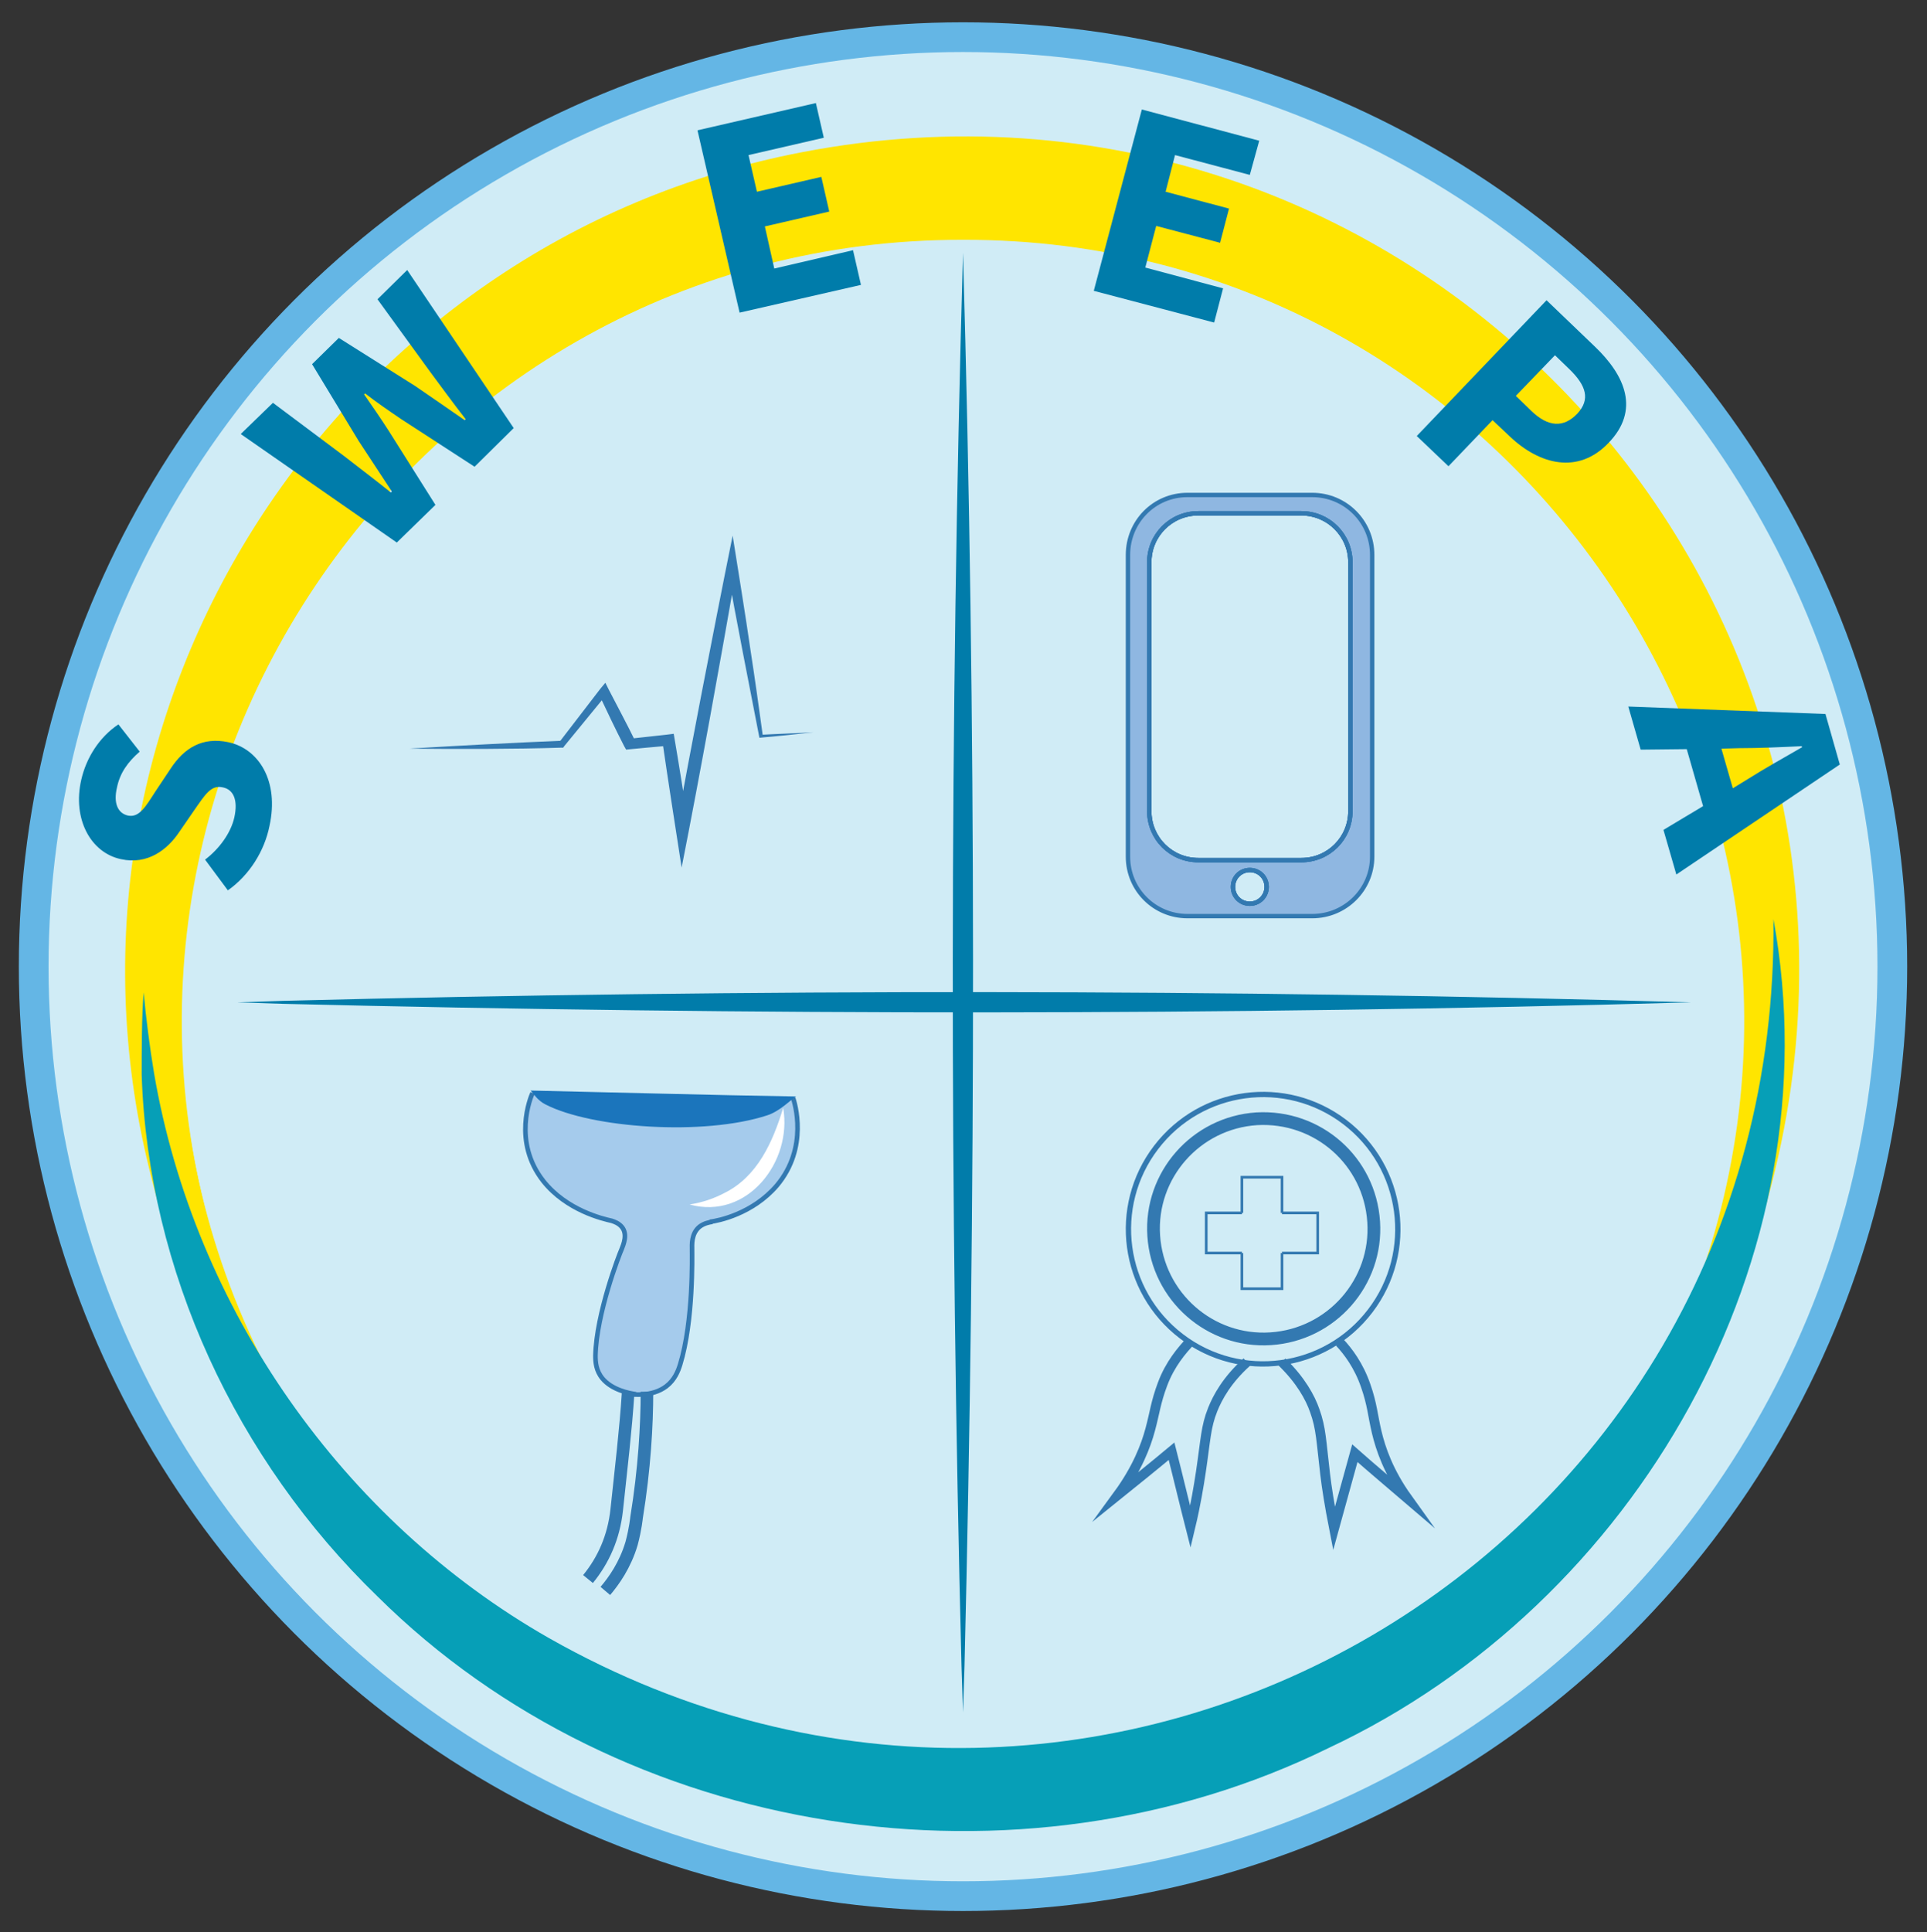 <?xml version="1.0" encoding="utf-8"?>
<!-- Generator: Adobe Illustrator 23.1.0, SVG Export Plug-In . SVG Version: 6.00 Build 0)  -->
<svg version="1.1" id="Lager_1" xmlns="http://www.w3.org/2000/svg" xmlns:xlink="http://www.w3.org/1999/xlink" x="0px" y="0px"
	 viewBox="0 0 389 390" style="enable-background:new 0 0 389 390;" xml:space="preserve">
<rect x="0" y="0" width="389" height="390" fill="#333333" stroke="none"/>
<style type="text/css">
	.st0{clip-path:url(#SVGID_2_);fill:#D0ECF6;}
	.st1{clip-path:url(#SVGID_2_);fill:none;stroke:#64B6E5;stroke-width:6;stroke-miterlimit:10;}
	.st2{clip-path:url(#SVGID_2_);fill:#3379B1;}
	.st3{clip-path:url(#SVGID_2_);fill:#8FB7E1;}
	.st4{clip-path:url(#SVGID_2_);fill:none;stroke:#3379B1;stroke-width:0.885;stroke-miterlimit:10;}
	.st5{clip-path:url(#SVGID_2_);fill:none;stroke:#3379B1;stroke-width:2.539;stroke-miterlimit:10;}
	.st6{clip-path:url(#SVGID_2_);fill:#A5CBEC;}
	.st7{clip-path:url(#SVGID_2_);fill:none;stroke:#3379B1;stroke-width:0.931;stroke-miterlimit:10;}
	.st8{clip-path:url(#SVGID_2_);fill:#1B75BC;}
	.st9{clip-path:url(#SVGID_2_);fill:#FFFFFF;}
	.st10{clip-path:url(#SVGID_4_);fill:#FFE500;}
	.st11{fill:#007CAA;}
	.st12{clip-path:url(#SVGID_6_);fill:#017CAA;}
	.st13{clip-path:url(#SVGID_6_);fill:#069FB7;}
	.st14{clip-path:url(#SVGID_8_);fill:none;stroke:#3379B1;stroke-width:2.574;stroke-miterlimit:10;}
	.st15{clip-path:url(#SVGID_8_);fill:none;stroke:#3379B1;stroke-width:1.069;stroke-miterlimit:10;}
	.st16{clip-path:url(#SVGID_8_);fill:none;stroke:#3379B1;stroke-width:1.975;stroke-miterlimit:10;}
	.st17{clip-path:url(#SVGID_8_);fill:none;stroke:#3379B1;stroke-width:0.535;stroke-miterlimit:10;}
</style>
<g>
	<defs>
		<rect id="SVGID_1_" x="-61" y="-62.7" width="529.5" height="593.7"/>
	</defs>
	<clipPath id="SVGID_2_">
		<use xlink:href="#SVGID_1_"  style="overflow:visible;"/>
	</clipPath>
	<path class="st0" d="M382,195.1c0,103.6-84,187.6-187.6,187.6c-103.6,0-187.6-84-187.6-187.6S90.8,7.5,194.4,7.5
		C298,7.5,382,91.5,382,195.1"/>
	<circle class="st1" cx="194.4" cy="195.1" r="187.6"/>
	<path class="st2" d="M82.6,151.1c9.7-0.6,21.2-1.2,30.9-1.6l-0.6,0.3l8.3-10.8l1-1.2l0.7,1.4c1.8,3.5,3.7,7,5.4,10.5l-1.2-0.6
		c0.7-0.1,8.5-0.9,8.9-1c1.1,6.4,2.1,12.8,3.1,19.2l-2.6,0c1.6-8.9,3.3-17.8,5-26.7c1.8-9.3,4.5-23.2,6.4-32.5
		c1.2,7.6,2.5,15.5,3.6,23.1c0.9,5.8,1.7,11.6,2.5,17.4l-0.4-0.3c3.5-0.2,7.1-0.3,10.6-0.5c-3.6,0.4-7.3,0.8-10.9,1.1
		c-1.1-5.8-2.3-11.7-3.4-17.5c-1.1-5.7-2.2-11.5-3.2-17.3l2.1,0c-3.5,20-7.3,41.2-11.2,61c-1.3-8.4-2.7-17.3-3.9-25.6l1.3,1
		c-0.2,0-8.8,0.8-8.6,0.8l-0.4-0.7c-1.8-3.5-3.5-7.1-5.2-10.7l1.7,0.2l-8.6,10.5l-0.2,0.3l-0.4,0C103.9,151.2,92.3,151.2,82.6,151.1
		"/>
	<path class="st3" d="M264.9,99.9h-25.2c-6.7,0-12,5.4-12,12.1v60.9c0,6.7,5.4,12,12,12h25.2c6.7,0,12.1-5.4,12.1-12V112
		C277,105.3,271.6,99.9,264.9,99.9 M252.3,182.4c-1.9,0-3.4-1.5-3.4-3.4c0-1.9,1.5-3.4,3.4-3.4c1.9,0,3.4,1.5,3.4,3.4
		C255.7,180.8,254.2,182.4,252.3,182.4 M272.6,163.7c0,5.5-4.4,9.9-9.9,9.9h-20.8c-5.5,0-9.9-4.4-9.9-9.9v-50.2
		c0-5.5,4.4-9.9,9.9-9.9h20.8c5.5,0,9.9,4.5,9.9,9.9V163.7z"/>
	<path class="st4" d="M264.9,99.9h-25.2c-6.7,0-12,5.4-12,12.1v60.9c0,6.7,5.4,12,12,12h25.2c6.7,0,12.1-5.4,12.1-12V112
		C277,105.3,271.6,99.9,264.9,99.9z M252.3,182.4c-1.9,0-3.4-1.5-3.4-3.4c0-1.9,1.5-3.4,3.4-3.4c1.9,0,3.4,1.5,3.4,3.4
		C255.7,180.8,254.2,182.4,252.3,182.4z M272.6,163.7c0,5.5-4.4,9.9-9.9,9.9h-20.8c-5.5,0-9.9-4.4-9.9-9.9v-50.2
		c0-5.5,4.4-9.9,9.9-9.9h20.8c5.5,0,9.9,4.5,9.9,9.9V163.7z"/>
	<path class="st4" d="M255.7,179c0,1.9-1.5,3.4-3.4,3.4c-1.9,0-3.4-1.5-3.4-3.4c0-1.9,1.5-3.4,3.4-3.4
		C254.2,175.6,255.7,177.1,255.7,179z"/>
	<path class="st4" d="M272.6,113.5v50.2c0,5.5-4.4,9.9-9.9,9.9h-20.8c-5.5,0-9.9-4.4-9.9-9.9v-50.2c0-5.5,4.4-9.9,9.9-9.9h20.8
		C268.2,103.6,272.6,108,272.6,113.5z"/>
	<path class="st4" d="M272.6,113.5v50.2c0,5.5-4.4,9.9-9.9,9.9h-20.8c-5.5,0-9.9-4.4-9.9-9.9v-50.2c0-5.5,4.4-9.9,9.9-9.9h20.8
		C268.2,103.6,272.6,108,272.6,113.5z"/>
	<path class="st4" d="M255.7,179c0,1.9-1.5,3.4-3.4,3.4c-1.9,0-3.4-1.5-3.4-3.4c0-1.9,1.5-3.4,3.4-3.4
		C254.2,175.6,255.7,177.1,255.7,179z"/>
	<path class="st5" d="M126.8,281.1c-0.5,7.7-1.4,15.1-2.3,23.6c-0.6,5.6-2.7,10.2-5.8,14"/>
	<path class="st6" d="M160.1,221.6c0.3,0.9,3.2,10-3.3,17.7c-4.9,5.7-11.8,7.1-13.5,7.3l0.5,0c-0.7,0.1-1.7,0.3-2.6,1
		c-1.7,1.4-1.5,3.7-1.5,4.6c0,1.3,0.3,14.4-2.4,23.2c-0.4,1.3-1.1,3.1-2.8,4.4c-2.9,2.2-6.9,1.6-7.2,1.6c0,0,0,0,0,0
		c0,0,0.5,0,1.1,0c-1.5-0.2-4.9-0.9-6.8-3.2c-1.3-1.6-1.4-3.3-1.4-4.6c0.2-8.5,4.8-20.4,5.3-21.5c0.3-0.8,1.3-3,0-4.5
		c-0.6-0.7-1.4-1-2-1.2c-1.8-0.4-9.1-2.1-13.8-8c-6.3-8-2.6-16.9-2.2-17.8"/>
	<path class="st7" d="M160.1,221.6c0.3,0.9,3.2,10-3.3,17.7c-4.9,5.7-11.8,7.1-13.5,7.3l0.5,0c-0.7,0.1-1.7,0.3-2.6,1
		c-1.7,1.4-1.5,3.7-1.5,4.6c0,1.3,0.3,14.4-2.4,23.2c-0.4,1.3-1.1,3.1-2.8,4.4c-2.9,2.2-6.9,1.6-7.2,1.6c0,0,0,0,0,0
		c0,0,0.5,0,1.1,0c-1.5-0.2-4.9-0.9-6.8-3.2c-1.3-1.6-1.4-3.3-1.4-4.6c0.2-8.5,4.8-20.4,5.3-21.5c0.3-0.8,1.3-3,0-4.5
		c-0.6-0.7-1.4-1-2-1.2c-1.8-0.4-9.1-2.1-13.8-8c-6.3-8-2.6-16.9-2.2-17.8"/>
	<path class="st5" d="M130.6,280.9c0,6.7-0.5,15.6-2.1,25.4c0,0-0.2,2.2-1,5.2c-1.3,4.4-3.6,7.6-5.3,9.6"/>
	<path class="st8" d="M160.7,221.3c-1,0.6-3.3,3-5.8,3.8c-12.8,4.2-35.5,2.6-44.8-2.2c-1.6-0.8-2.4-2.2-3-2.8
		C125.2,220.5,142.7,221,160.7,221.3"/>
	<path class="st9" d="M158.1,223.6c1.9,10.9-7.3,22.7-18.9,19.5c2.6-0.4,4.9-1.2,7-2.3C152.9,237.5,156,230.5,158.1,223.6"/>
</g>
<g>
	<defs>
		<rect id="SVGID_3_" x="-61" y="-62.7" width="529.5" height="593.7"/>
	</defs>
	<clipPath id="SVGID_4_">
		<use xlink:href="#SVGID_3_"  style="overflow:visible;"/>
	</clipPath>
	<path class="st10" d="M226.7,361.9c-87.8,17.7-175.9-38.9-196.6-126.1C7.2,142.7,67.9,48.7,162,30.7
		c121.3-23.3,225.3,85.7,196.3,205.6C343.4,299.1,290.1,350.1,226.7,361.9 M226.4,360.2C288.5,348.6,340.2,297.1,352,235
		c22.3-110.8-75.8-209.6-186.8-187.6C54.2,68.9,0.4,197.2,62.8,291.5C97.1,344.6,164.4,372.9,226.4,360.2"/>
	<path class="st10" d="M194.4,365C79.6,365.3-1.1,249.3,39.5,141.5c23.6-63.8,86.9-107.5,155-107.1c68.1-0.4,131.3,43.3,154.9,107.1
		C389.8,249.4,309.4,365.2,194.4,365 M194.4,363.6C257,364.2,316.9,324,340.1,266c42.7-103.4-33.8-217.9-145.7-217.6
		C82.5,48.2,6,162.6,48.7,266C72,324,131.9,364.2,194.4,363.6"/>
</g>
<path class="st11" d="M46,179.7l-4.6-6.2c2.9-2.2,5.2-5.4,5.9-8.5c0.8-3.6-0.2-5.7-2.4-6.1c-2.3-0.5-3.5,1.5-5.6,4.5l-3.1,4.5
	c-2.4,3.6-6.4,6.7-11.8,5.5c-6.1-1.3-9.8-8.1-8-16c1-4.4,3.6-8.6,7.5-11.2l4.3,5.5c-2.4,2.1-4,4.3-4.6,7.3c-0.7,3,0.1,5.1,2.2,5.6
	c2.3,0.5,3.6-1.8,5.6-4.9l3-4.5c2.8-4.3,6.5-6.5,11.7-5.4c6.1,1.3,10.3,7.8,8.3,16.9C53.4,171.7,50.4,176.6,46,179.7z"/>
<path class="st11" d="M48.6,87.6l6.5-6.3l14.3,10.7c3.2,2.5,6.4,4.9,9.5,7.4l0.2-0.2c-2.2-3.4-4.5-6.8-6.7-10.2L63,73.5l5.4-5.3
	l15.4,9.7c3.2,2.2,6.7,4.6,10,6.9l0.2-0.2c-2.5-3.2-4.9-6.5-7.2-9.6L76.2,60.4l6-5.9l21.5,31.9l-7.9,7.8l-14.8-9.6
	c-2.5-1.7-5-3.4-7.3-5.2l-0.2,0.2c1.6,2.3,3.4,4.9,5,7.4l9.4,14.9l-7.8,7.6L48.6,87.6z"/>
<polygon class="st11" points="140.8,26.3 164.7,20.8 166.3,27.8 151.1,31.3 152.8,38.7 165.8,35.7 167.4,42.7 154.4,45.7 
	156.3,54.2 172.2,50.5 173.8,57.5 149.3,63.1 "/>
<polygon class="st11" points="230.5,22.1 254.2,28.4 252.3,35.3 237.2,31.3 235.3,38.7 248.1,42.1 246.3,49 233.4,45.6 231.2,54 
	246.9,58.2 245.1,65.1 220.8,58.7 "/>
<path class="st11" d="M312.2,60.6l9.7,9.3c6.2,5.9,9.2,12.9,2.8,19.5c-6.1,6.4-13.9,4.4-19.9-1.3l-3.5-3.3l-8.9,9.3l-6.4-6.1
	L312.2,60.6z M309.1,82.9c3.5,3.4,6.6,3.4,9.3,0.6c2.7-2.9,1.8-5.7-1.6-9l-2.9-2.8l-7.9,8.2L309.1,82.9z"/>
<path class="st11" d="M368.5,144.1l2.9,10.2l-33,22.2l-2.6-9l8-4.8l-3.3-11.5l-9.3,0.1l-2.5-8.7L368.5,144.1z M349.8,159.1l3.1-1.9
	c3.3-2.1,7.3-4.3,10.9-6.4l-0.1-0.2c-4.1,0.2-8.6,0.4-12.6,0.4l-3.6,0.1L349.8,159.1z"/>
<g>
	<defs>
		<rect id="SVGID_5_" x="-61" y="-62.7" width="529.5" height="593.7"/>
	</defs>
	<clipPath id="SVGID_6_">
		<use xlink:href="#SVGID_5_"  style="overflow:visible;"/>
	</clipPath>
	<path class="st12" d="M194.4,51c2.7,94.6,2.6,190.8,0.3,285.4c0,0-0.3,9.2-0.3,9.2l-0.3-9.2C191.7,241.7,191.7,145.6,194.4,51"/>
	<path class="st12" d="M341.4,202.3c-94.3,2.7-190,2.6-284.3,0.3l-9.2-0.3l9.2-0.3C151.4,199.6,247.2,199.6,341.4,202.3"/>
	<path class="st13" d="M358,185.5c12.5,68.3-27.7,138.2-89.8,167.3c-62.5,30.7-142.5,18.5-192-30.6c-28.5-27.6-46.3-65.7-47.6-105.3
		c0-4.7,0-11.9,0.4-16.6c0.4,4.6,1.3,11.6,2.1,16.3c8.1,47.5,38.1,90.3,79.7,114C222.4,393.9,359.5,314.5,358,185.5"/>
</g>
<g>
	<defs>
		<rect id="SVGID_7_" x="-61" y="-62.7" width="529.5" height="593.7"/>
	</defs>
	<clipPath id="SVGID_8_">
		<use xlink:href="#SVGID_7_"  style="overflow:visible;"/>
	</clipPath>
	<path class="st14" d="M277.3,246.6c0.8,12.2-8.5,22.8-20.8,23.6c-12.2,0.8-22.8-8.5-23.6-20.8c-0.8-12.2,8.5-22.8,20.8-23.6
		C266,225.1,276.5,234.3,277.3,246.6z"/>
	
		<ellipse transform="matrix(0.606 -0.795 0.795 0.606 -96.764 300.605)" class="st15" cx="255.1" cy="248" rx="27.2" ry="27.2"/>
	<path class="st16" d="M240.3,270.7c-1.7,1.8-4.1,4.6-5.6,8.6c-1.4,3.7-1.6,5.9-2.5,9.2c-0.9,3.4-2.7,8-6.5,13.2
		c3.6-2.9,7.2-5.8,10.8-8.8c1.3,5.1,2.5,10.2,3.8,15.3c1.1-4.6,1.7-8.4,2.1-11c1-6.7,1-9.2,2.4-12.7c1-2.5,2.9-6,6.9-9.6"/>
	<path class="st16" d="M270.4,270.9c1.7,1.8,3.9,4.7,5.3,8.8c1.3,3.7,1.4,5.9,2.2,9.3c0.8,3.4,2.4,8.1,6.2,13.4
		c-3.5-3-7.1-6-10.6-9.1c-1.4,5.1-2.8,10.1-4.2,15.2c-0.9-4.6-1.5-8.4-1.8-11c-0.8-6.7-0.8-9.2-2.1-12.8c-0.9-2.6-2.8-6.1-6.6-9.8"
		/>
	<polyline class="st17" points="250.7,244.8 250.7,237.6 258.8,237.6 258.8,244.8 	"/>
	<polyline class="st17" points="258.8,252.9 258.8,260.1 250.7,260.1 250.7,252.9 	"/>
	<polyline class="st17" points="258.8,244.8 266,244.8 266,252.9 258.8,252.9 	"/>
	<polyline class="st17" points="250.7,252.9 243.5,252.9 243.5,244.8 250.7,244.8 	"/>
</g>
</svg>
